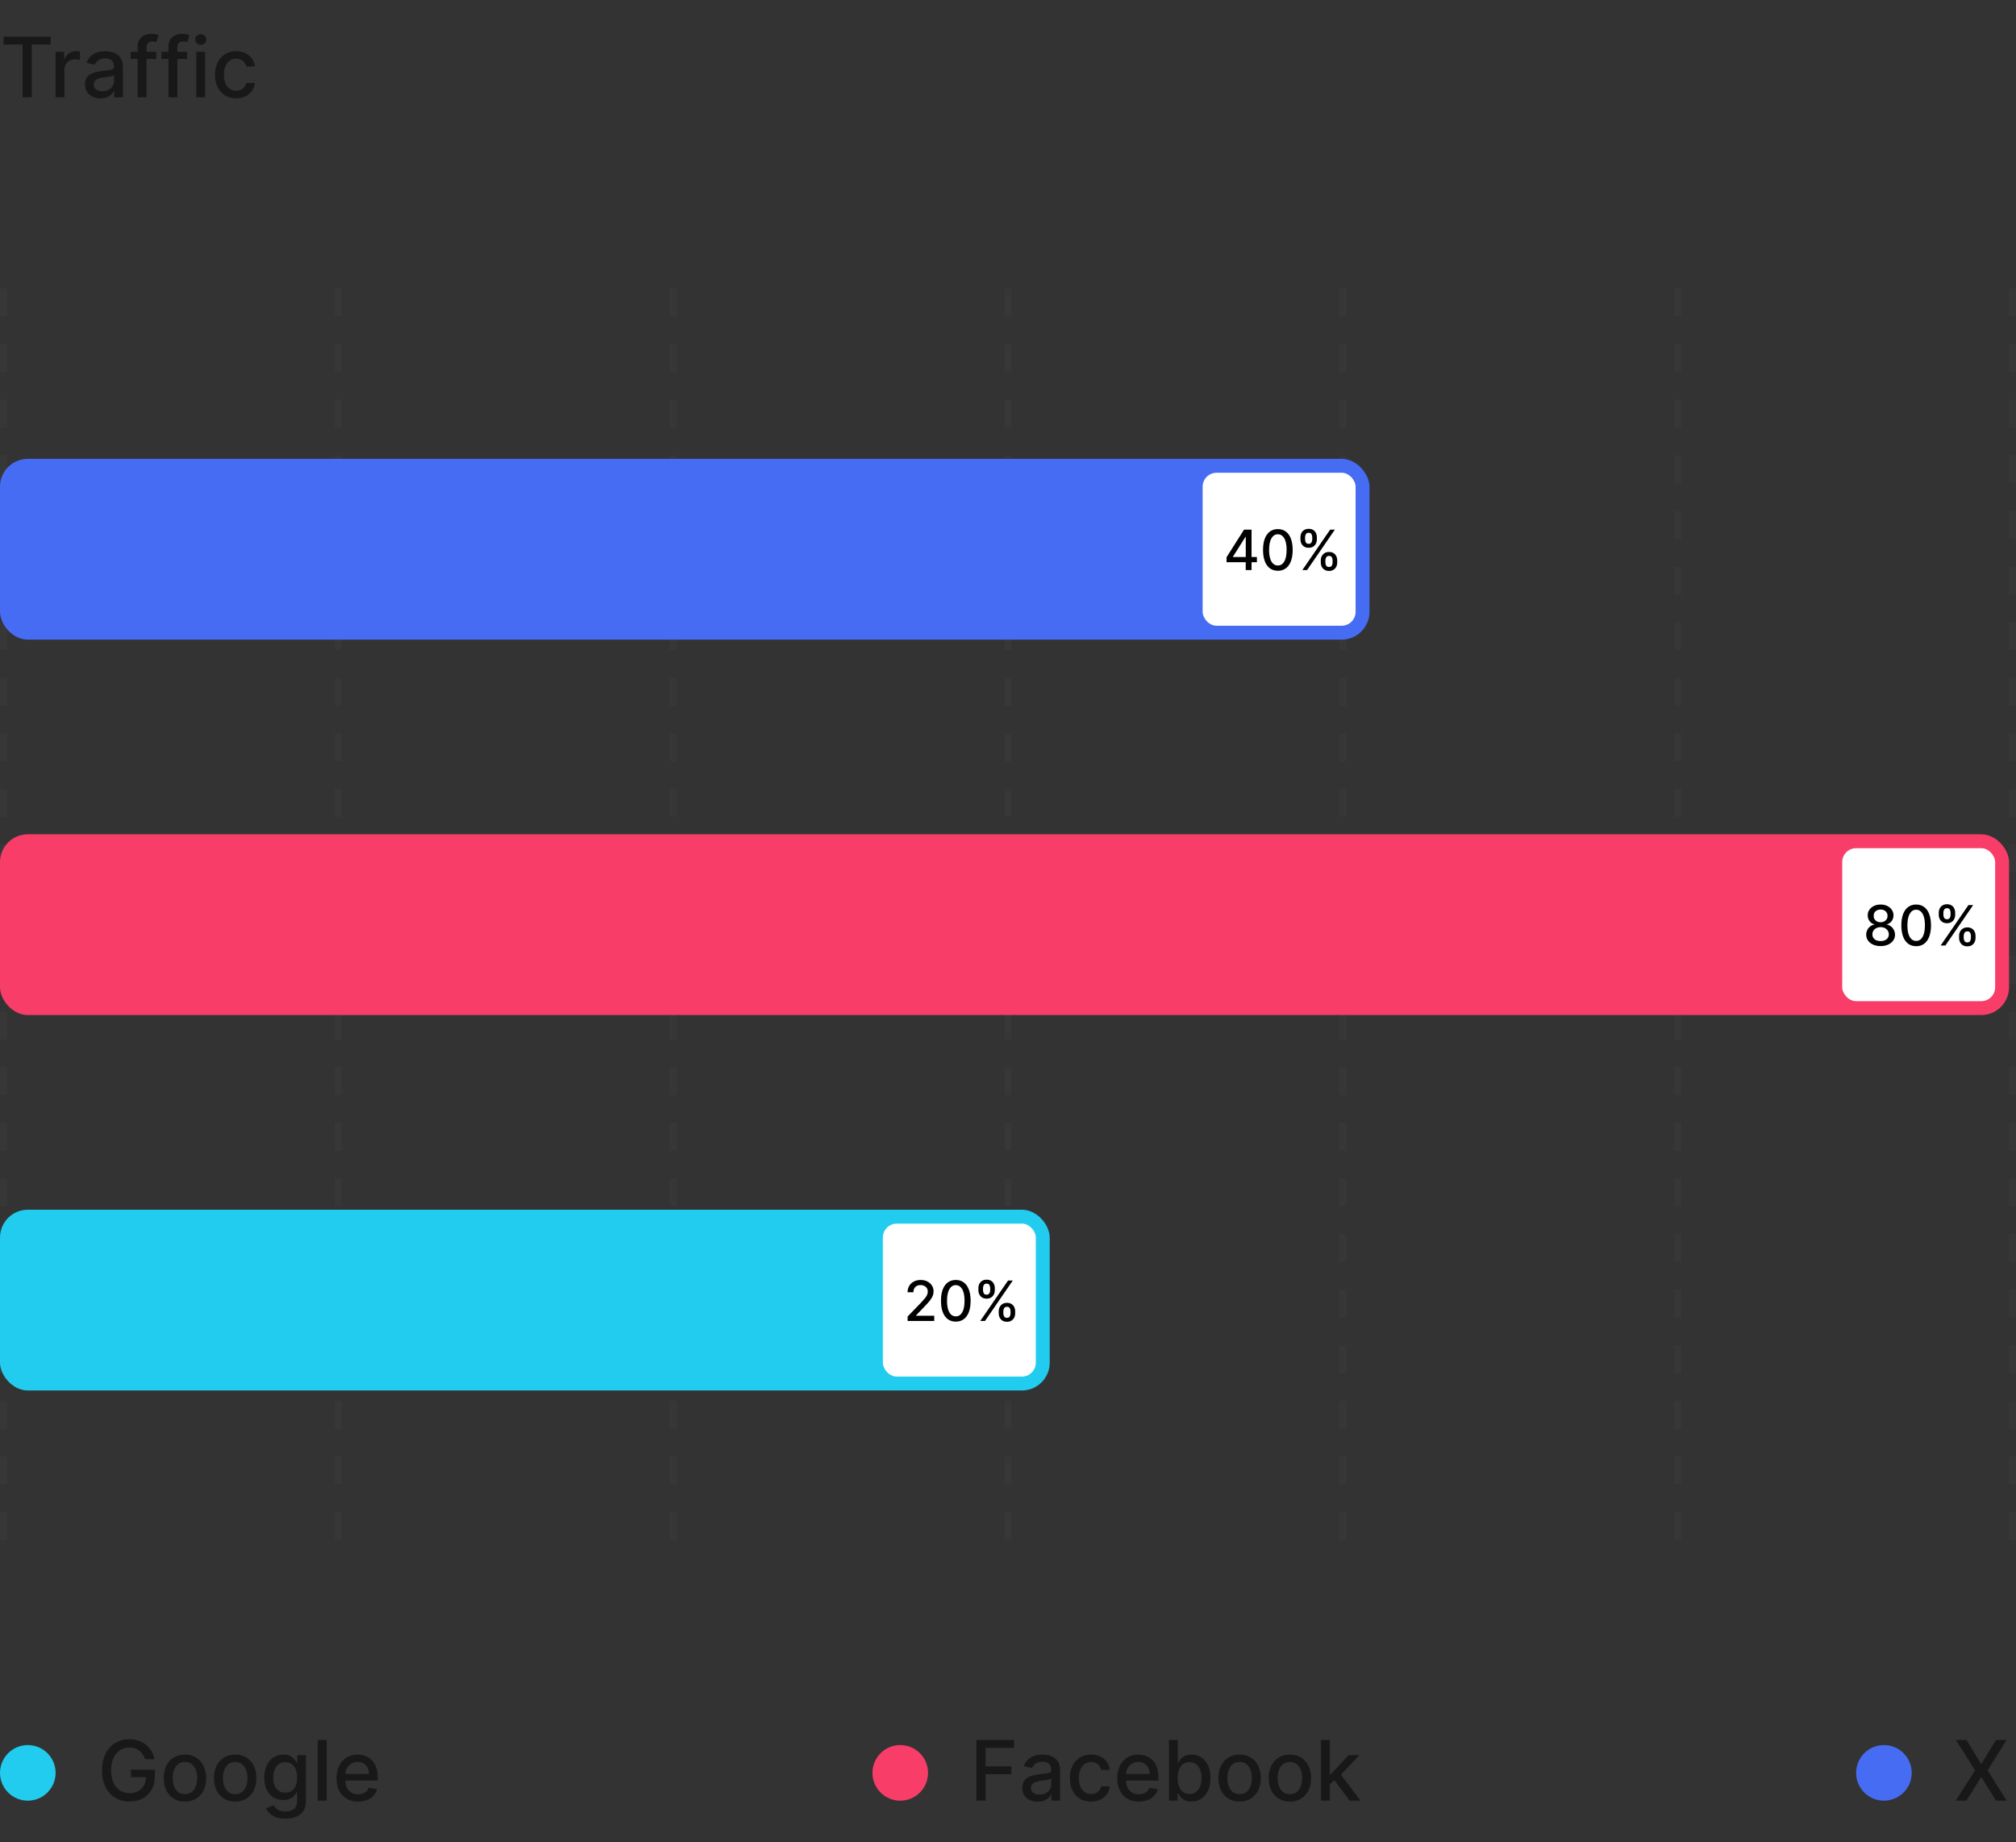 <svg width="290" height="265" viewBox="0 0 290 265" fill="none" xmlns="http://www.w3.org/2000/svg">
<rect x="0" y="0" width="290" height="265" fill="#333333" stroke="none"/>
<path d="M0.528 6.406V5.273H7.283V6.406H4.56V14H3.247V6.406H0.528ZM7.993 14V7.455H9.225V8.494H9.293C9.412 8.142 9.623 7.865 9.924 7.663C10.228 7.459 10.571 7.357 10.955 7.357C11.034 7.357 11.128 7.359 11.236 7.365C11.347 7.371 11.434 7.378 11.496 7.386V8.605C11.445 8.591 11.354 8.575 11.223 8.558C11.093 8.538 10.962 8.528 10.831 8.528C10.53 8.528 10.262 8.592 10.026 8.72C9.793 8.845 9.608 9.02 9.472 9.244C9.336 9.466 9.267 9.719 9.267 10.003V14H7.993ZM14.445 14.145C14.03 14.145 13.655 14.068 13.32 13.915C12.985 13.758 12.719 13.533 12.523 13.237C12.33 12.942 12.233 12.579 12.233 12.151C12.233 11.781 12.304 11.477 12.446 11.239C12.588 11 12.78 10.811 13.022 10.672C13.263 10.533 13.533 10.428 13.831 10.357C14.13 10.286 14.434 10.232 14.743 10.195C15.135 10.149 15.454 10.112 15.698 10.084C15.942 10.053 16.12 10.003 16.23 9.935C16.341 9.866 16.397 9.756 16.397 9.602V9.572C16.397 9.2 16.291 8.912 16.081 8.707C15.874 8.503 15.564 8.401 15.152 8.401C14.723 8.401 14.385 8.496 14.138 8.686C13.894 8.874 13.725 9.082 13.631 9.312L12.434 9.04C12.576 8.642 12.783 8.321 13.056 8.077C13.331 7.83 13.648 7.651 14.006 7.54C14.364 7.426 14.74 7.369 15.135 7.369C15.397 7.369 15.674 7.401 15.966 7.463C16.262 7.523 16.537 7.634 16.793 7.795C17.052 7.957 17.263 8.189 17.428 8.49C17.593 8.788 17.675 9.176 17.675 9.653V14H16.431V13.105H16.38C16.297 13.27 16.174 13.432 16.009 13.591C15.844 13.75 15.633 13.882 15.374 13.987C15.115 14.092 14.806 14.145 14.445 14.145ZM14.722 13.122C15.074 13.122 15.375 13.053 15.625 12.913C15.878 12.774 16.07 12.592 16.201 12.368C16.334 12.141 16.401 11.898 16.401 11.639V10.796C16.355 10.841 16.267 10.883 16.137 10.923C16.009 10.96 15.863 10.993 15.698 11.021C15.533 11.047 15.373 11.071 15.216 11.094C15.06 11.114 14.929 11.131 14.824 11.145C14.577 11.176 14.351 11.229 14.147 11.303C13.945 11.376 13.783 11.483 13.661 11.622C13.541 11.758 13.482 11.94 13.482 12.168C13.482 12.483 13.598 12.722 13.831 12.883C14.064 13.043 14.361 13.122 14.722 13.122ZM22.487 7.455V8.477H18.788V7.455H22.487ZM19.803 14V6.696C19.803 6.287 19.892 5.947 20.071 5.678C20.25 5.405 20.487 5.202 20.783 5.068C21.078 4.932 21.399 4.864 21.746 4.864C22.001 4.864 22.22 4.885 22.402 4.928C22.584 4.967 22.719 5.004 22.807 5.038L22.509 6.07C22.449 6.053 22.372 6.033 22.278 6.01C22.185 5.984 22.071 5.972 21.938 5.972C21.628 5.972 21.406 6.048 21.273 6.202C21.142 6.355 21.077 6.577 21.077 6.866V14H19.803ZM26.917 7.455V8.477H23.218V7.455H26.917ZM24.232 14V6.696C24.232 6.287 24.322 5.947 24.501 5.678C24.68 5.405 24.917 5.202 25.212 5.068C25.508 4.932 25.829 4.864 26.175 4.864C26.431 4.864 26.65 4.885 26.832 4.928C27.014 4.967 27.148 5.004 27.236 5.038L26.938 6.07C26.879 6.053 26.802 6.033 26.708 6.01C26.614 5.984 26.501 5.972 26.367 5.972C26.058 5.972 25.836 6.048 25.702 6.202C25.572 6.355 25.506 6.577 25.506 6.866V14H24.232ZM28.232 14V7.455H29.506V14H28.232ZM28.875 6.445C28.653 6.445 28.463 6.371 28.304 6.223C28.148 6.072 28.07 5.893 28.07 5.686C28.07 5.476 28.148 5.297 28.304 5.149C28.463 4.999 28.653 4.923 28.875 4.923C29.097 4.923 29.285 4.999 29.442 5.149C29.601 5.297 29.68 5.476 29.68 5.686C29.68 5.893 29.601 6.072 29.442 6.223C29.285 6.371 29.097 6.445 28.875 6.445ZM33.977 14.132C33.343 14.132 32.798 13.989 32.341 13.702C31.886 13.412 31.537 13.013 31.292 12.504C31.048 11.996 30.926 11.413 30.926 10.757C30.926 10.092 31.051 9.506 31.301 8.997C31.551 8.486 31.903 8.087 32.358 7.8C32.812 7.513 33.348 7.369 33.964 7.369C34.461 7.369 34.904 7.462 35.294 7.646C35.683 7.828 35.997 8.084 36.235 8.413C36.477 8.743 36.62 9.128 36.666 9.568H35.426C35.358 9.261 35.201 8.997 34.957 8.776C34.716 8.554 34.392 8.443 33.985 8.443C33.63 8.443 33.319 8.537 33.052 8.724C32.788 8.909 32.582 9.173 32.434 9.517C32.287 9.858 32.213 10.261 32.213 10.727C32.213 11.204 32.285 11.617 32.43 11.963C32.575 12.31 32.779 12.578 33.044 12.768C33.311 12.959 33.625 13.054 33.985 13.054C34.227 13.054 34.446 13.01 34.642 12.922C34.841 12.831 35.007 12.702 35.14 12.534C35.277 12.367 35.372 12.165 35.426 11.929H36.666C36.62 12.352 36.483 12.73 36.252 13.062C36.022 13.395 35.714 13.656 35.328 13.847C34.944 14.037 34.494 14.132 33.977 14.132Z" fill="#181818"/>
<circle cx="4" cy="255" r="4" fill="#21CCEE"/>
<path d="M20.865 253.03C20.783 252.771 20.672 252.54 20.533 252.335C20.396 252.128 20.233 251.952 20.043 251.807C19.852 251.659 19.635 251.547 19.391 251.47C19.149 251.393 18.884 251.355 18.594 251.355C18.102 251.355 17.659 251.482 17.264 251.734C16.869 251.987 16.557 252.358 16.327 252.847C16.099 253.332 15.986 253.928 15.986 254.632C15.986 255.339 16.101 255.937 16.331 256.426C16.561 256.915 16.876 257.286 17.277 257.538C17.678 257.791 18.134 257.918 18.645 257.918C19.119 257.918 19.533 257.821 19.885 257.628C20.24 257.435 20.514 257.162 20.707 256.81C20.903 256.455 21.001 256.037 21.001 255.557L21.342 255.621H18.845V254.534H22.276V255.527C22.276 256.26 22.119 256.896 21.807 257.436C21.497 257.973 21.068 258.388 20.52 258.68C19.974 258.973 19.349 259.119 18.645 259.119C17.855 259.119 17.162 258.938 16.565 258.574C15.972 258.21 15.508 257.695 15.176 257.027C14.844 256.357 14.678 255.561 14.678 254.641C14.678 253.945 14.774 253.32 14.967 252.766C15.161 252.212 15.432 251.741 15.781 251.355C16.134 250.966 16.547 250.669 17.021 250.464C17.499 250.257 18.02 250.153 18.585 250.153C19.057 250.153 19.496 250.223 19.902 250.362C20.311 250.501 20.675 250.699 20.993 250.955C21.314 251.21 21.579 251.514 21.79 251.866C22 252.216 22.142 252.604 22.216 253.03H20.865ZM26.602 259.132C25.988 259.132 25.453 258.991 24.995 258.71C24.538 258.429 24.183 258.036 23.93 257.53C23.677 257.024 23.551 256.433 23.551 255.757C23.551 255.078 23.677 254.484 23.93 253.976C24.183 253.467 24.538 253.072 24.995 252.791C25.453 252.51 25.988 252.369 26.602 252.369C27.216 252.369 27.751 252.51 28.209 252.791C28.666 253.072 29.021 253.467 29.274 253.976C29.527 254.484 29.653 255.078 29.653 255.757C29.653 256.433 29.527 257.024 29.274 257.53C29.021 258.036 28.666 258.429 28.209 258.71C27.751 258.991 27.216 259.132 26.602 259.132ZM26.606 258.062C27.004 258.062 27.334 257.957 27.595 257.747C27.856 257.537 28.049 257.257 28.174 256.908C28.302 256.558 28.366 256.173 28.366 255.753C28.366 255.335 28.302 254.952 28.174 254.602C28.049 254.25 27.856 253.967 27.595 253.754C27.334 253.541 27.004 253.435 26.606 253.435C26.206 253.435 25.873 253.541 25.609 253.754C25.348 253.967 25.153 254.25 25.025 254.602C24.9 254.952 24.838 255.335 24.838 255.753C24.838 256.173 24.9 256.558 25.025 256.908C25.153 257.257 25.348 257.537 25.609 257.747C25.873 257.957 26.206 258.062 26.606 258.062ZM33.832 259.132C33.219 259.132 32.683 258.991 32.226 258.71C31.768 258.429 31.413 258.036 31.16 257.53C30.908 257.024 30.781 256.433 30.781 255.757C30.781 255.078 30.908 254.484 31.16 253.976C31.413 253.467 31.768 253.072 32.226 252.791C32.683 252.51 33.219 252.369 33.832 252.369C34.446 252.369 34.981 252.51 35.439 252.791C35.896 253.072 36.251 253.467 36.504 253.976C36.757 254.484 36.883 255.078 36.883 255.757C36.883 256.433 36.757 257.024 36.504 257.53C36.251 258.036 35.896 258.429 35.439 258.71C34.981 258.991 34.446 259.132 33.832 259.132ZM33.837 258.062C34.234 258.062 34.564 257.957 34.825 257.747C35.087 257.537 35.28 257.257 35.405 256.908C35.533 256.558 35.597 256.173 35.597 255.753C35.597 255.335 35.533 254.952 35.405 254.602C35.28 254.25 35.087 253.967 34.825 253.754C34.564 253.541 34.234 253.435 33.837 253.435C33.436 253.435 33.104 253.541 32.84 253.754C32.578 253.967 32.383 254.25 32.256 254.602C32.131 254.952 32.068 255.335 32.068 255.753C32.068 256.173 32.131 256.558 32.256 256.908C32.383 257.257 32.578 257.537 32.84 257.747C33.104 257.957 33.436 258.062 33.837 258.062ZM41.05 261.591C40.53 261.591 40.083 261.523 39.708 261.386C39.336 261.25 39.032 261.07 38.796 260.845C38.56 260.621 38.384 260.375 38.267 260.108L39.363 259.656C39.439 259.781 39.541 259.913 39.669 260.053C39.8 260.195 39.976 260.315 40.198 260.415C40.422 260.514 40.711 260.564 41.063 260.564C41.546 260.564 41.945 260.446 42.26 260.21C42.576 259.977 42.733 259.605 42.733 259.094V257.807H42.652C42.576 257.946 42.465 258.101 42.32 258.271C42.178 258.442 41.982 258.589 41.732 258.714C41.482 258.839 41.157 258.902 40.756 258.902C40.239 258.902 39.773 258.781 39.358 258.54C38.946 258.295 38.62 257.936 38.378 257.462C38.14 256.984 38.02 256.398 38.02 255.702C38.02 255.006 38.138 254.409 38.374 253.912C38.613 253.415 38.939 253.034 39.354 252.77C39.769 252.503 40.239 252.369 40.765 252.369C41.171 252.369 41.499 252.438 41.749 252.574C41.999 252.707 42.194 252.864 42.333 253.043C42.475 253.222 42.584 253.379 42.661 253.516H42.755V252.455H44.003V259.145C44.003 259.707 43.873 260.169 43.611 260.53C43.35 260.891 42.996 261.158 42.55 261.331C42.107 261.504 41.607 261.591 41.05 261.591ZM41.037 257.845C41.404 257.845 41.713 257.76 41.966 257.589C42.222 257.416 42.415 257.169 42.546 256.848C42.679 256.524 42.746 256.136 42.746 255.685C42.746 255.244 42.681 254.857 42.55 254.521C42.419 254.186 42.228 253.925 41.975 253.737C41.722 253.547 41.409 253.452 41.037 253.452C40.654 253.452 40.334 253.551 40.078 253.75C39.823 253.946 39.63 254.213 39.499 254.551C39.371 254.889 39.307 255.267 39.307 255.685C39.307 256.114 39.373 256.49 39.503 256.814C39.634 257.138 39.827 257.391 40.083 257.572C40.341 257.754 40.659 257.845 41.037 257.845ZM46.986 250.273V259H45.712V250.273H46.986ZM51.521 259.132C50.876 259.132 50.321 258.994 49.855 258.719C49.392 258.44 49.034 258.05 48.781 257.547C48.531 257.041 48.406 256.449 48.406 255.77C48.406 255.099 48.531 254.509 48.781 253.997C49.034 253.486 49.386 253.087 49.838 252.8C50.293 252.513 50.824 252.369 51.432 252.369C51.801 252.369 52.159 252.43 52.506 252.553C52.852 252.675 53.163 252.866 53.439 253.128C53.715 253.389 53.932 253.729 54.091 254.146C54.25 254.561 54.33 255.065 54.33 255.659V256.111H49.126V255.156H53.081C53.081 254.821 53.013 254.524 52.876 254.266C52.74 254.004 52.548 253.798 52.301 253.648C52.057 253.497 51.77 253.422 51.44 253.422C51.082 253.422 50.77 253.51 50.503 253.686C50.239 253.859 50.034 254.087 49.889 254.368C49.747 254.646 49.676 254.949 49.676 255.276V256.021C49.676 256.459 49.753 256.831 49.906 257.138C50.062 257.445 50.28 257.679 50.558 257.841C50.837 258 51.162 258.08 51.534 258.08C51.776 258.08 51.996 258.045 52.195 257.977C52.394 257.906 52.565 257.801 52.71 257.662C52.855 257.523 52.966 257.351 53.043 257.146L54.249 257.364C54.152 257.719 53.979 258.03 53.729 258.297C53.481 258.561 53.17 258.767 52.795 258.915C52.423 259.06 51.999 259.132 51.521 259.132Z" fill="#181818"/>
<circle cx="129.5" cy="255" r="4" fill="#F83D69"/>
<path d="M140.459 259V250.273H145.871V251.406H141.776V254.065H145.483V255.195H141.776V259H140.459ZM149.269 259.145C148.854 259.145 148.479 259.068 148.144 258.915C147.809 258.759 147.543 258.533 147.347 258.237C147.154 257.942 147.058 257.58 147.058 257.151C147.058 256.781 147.129 256.477 147.271 256.239C147.413 256 147.604 255.811 147.846 255.672C148.087 255.533 148.357 255.428 148.656 255.357C148.954 255.286 149.258 255.232 149.567 255.195C149.96 255.149 150.278 255.112 150.522 255.084C150.766 255.053 150.944 255.003 151.055 254.935C151.165 254.866 151.221 254.756 151.221 254.602V254.572C151.221 254.2 151.116 253.912 150.906 253.707C150.698 253.503 150.388 253.401 149.977 253.401C149.548 253.401 149.21 253.496 148.962 253.686C148.718 253.874 148.549 254.082 148.455 254.312L147.258 254.04C147.4 253.642 147.607 253.321 147.88 253.077C148.156 252.83 148.472 252.651 148.83 252.54C149.188 252.426 149.565 252.369 149.96 252.369C150.221 252.369 150.498 252.401 150.79 252.463C151.086 252.523 151.362 252.634 151.617 252.795C151.876 252.957 152.087 253.189 152.252 253.49C152.417 253.788 152.499 254.176 152.499 254.653V259H151.255V258.105H151.204C151.121 258.27 150.998 258.432 150.833 258.591C150.668 258.75 150.457 258.882 150.198 258.987C149.94 259.092 149.63 259.145 149.269 259.145ZM149.546 258.122C149.898 258.122 150.2 258.053 150.45 257.913C150.702 257.774 150.894 257.592 151.025 257.368C151.158 257.141 151.225 256.898 151.225 256.639V255.795C151.18 255.841 151.092 255.884 150.961 255.923C150.833 255.96 150.687 255.993 150.522 256.021C150.357 256.047 150.197 256.071 150.04 256.094C149.884 256.114 149.754 256.131 149.648 256.145C149.401 256.176 149.175 256.229 148.971 256.303C148.769 256.376 148.607 256.483 148.485 256.622C148.366 256.759 148.306 256.94 148.306 257.168C148.306 257.483 148.423 257.722 148.656 257.884C148.888 258.043 149.185 258.122 149.546 258.122ZM156.953 259.132C156.32 259.132 155.775 258.989 155.317 258.702C154.863 258.412 154.513 258.013 154.269 257.504C154.025 256.996 153.902 256.413 153.902 255.757C153.902 255.092 154.027 254.506 154.277 253.997C154.527 253.486 154.88 253.087 155.334 252.8C155.789 252.513 156.324 252.369 156.941 252.369C157.438 252.369 157.881 252.462 158.27 252.646C158.659 252.828 158.973 253.084 159.212 253.413C159.453 253.743 159.597 254.128 159.642 254.568H158.402C158.334 254.261 158.178 253.997 157.934 253.776C157.692 253.554 157.368 253.443 156.962 253.443C156.607 253.443 156.296 253.537 156.029 253.724C155.765 253.909 155.559 254.173 155.411 254.517C155.263 254.858 155.189 255.261 155.189 255.727C155.189 256.205 155.262 256.616 155.407 256.963C155.551 257.31 155.756 257.578 156.02 257.768C156.287 257.959 156.601 258.054 156.962 258.054C157.203 258.054 157.422 258.01 157.618 257.922C157.817 257.831 157.983 257.702 158.117 257.534C158.253 257.366 158.348 257.165 158.402 256.929H159.642C159.597 257.352 159.459 257.73 159.229 258.062C158.999 258.395 158.691 258.656 158.304 258.847C157.921 259.037 157.471 259.132 156.953 259.132ZM163.826 259.132C163.181 259.132 162.626 258.994 162.16 258.719C161.697 258.44 161.339 258.05 161.086 257.547C160.836 257.041 160.711 256.449 160.711 255.77C160.711 255.099 160.836 254.509 161.086 253.997C161.339 253.486 161.691 253.087 162.143 252.8C162.597 252.513 163.129 252.369 163.737 252.369C164.106 252.369 164.464 252.43 164.81 252.553C165.157 252.675 165.468 252.866 165.744 253.128C166.019 253.389 166.237 253.729 166.396 254.146C166.555 254.561 166.634 255.065 166.634 255.659V256.111H161.431V255.156H165.386C165.386 254.821 165.317 254.524 165.181 254.266C165.045 254.004 164.853 253.798 164.606 253.648C164.362 253.497 164.075 253.422 163.745 253.422C163.387 253.422 163.075 253.51 162.808 253.686C162.543 253.859 162.339 254.087 162.194 254.368C162.052 254.646 161.981 254.949 161.981 255.276V256.021C161.981 256.459 162.058 256.831 162.211 257.138C162.367 257.445 162.585 257.679 162.863 257.841C163.141 258 163.467 258.08 163.839 258.08C164.08 258.08 164.3 258.045 164.499 257.977C164.698 257.906 164.87 257.801 165.015 257.662C165.16 257.523 165.271 257.351 165.347 257.146L166.553 257.364C166.457 257.719 166.283 258.03 166.033 258.297C165.786 258.561 165.475 258.767 165.1 258.915C164.728 259.06 164.303 259.132 163.826 259.132ZM168.15 259V250.273H169.424V253.516H169.501C169.575 253.379 169.681 253.222 169.821 253.043C169.96 252.864 170.153 252.707 170.4 252.574C170.647 252.438 170.974 252.369 171.38 252.369C171.909 252.369 172.38 252.503 172.795 252.77C173.21 253.037 173.535 253.422 173.771 253.925C174.01 254.428 174.129 255.033 174.129 255.74C174.129 256.447 174.011 257.054 173.775 257.56C173.539 258.062 173.216 258.45 172.804 258.723C172.392 258.993 171.922 259.128 171.393 259.128C170.995 259.128 170.67 259.061 170.417 258.928C170.167 258.794 169.971 258.638 169.829 258.459C169.687 258.28 169.578 258.121 169.501 257.982H169.395V259H168.15ZM169.399 255.727C169.399 256.187 169.466 256.591 169.599 256.938C169.733 257.284 169.926 257.555 170.179 257.751C170.431 257.945 170.741 258.041 171.108 258.041C171.488 258.041 171.806 257.94 172.062 257.739C172.318 257.534 172.511 257.257 172.642 256.908C172.775 256.558 172.842 256.165 172.842 255.727C172.842 255.295 172.777 254.908 172.646 254.564C172.518 254.22 172.325 253.949 172.066 253.75C171.811 253.551 171.491 253.452 171.108 253.452C170.738 253.452 170.426 253.547 170.17 253.737C169.917 253.928 169.725 254.193 169.595 254.534C169.464 254.875 169.399 255.273 169.399 255.727ZM178.317 259.132C177.703 259.132 177.168 258.991 176.71 258.71C176.253 258.429 175.898 258.036 175.645 257.53C175.392 257.024 175.266 256.433 175.266 255.757C175.266 255.078 175.392 254.484 175.645 253.976C175.898 253.467 176.253 253.072 176.71 252.791C177.168 252.51 177.703 252.369 178.317 252.369C178.93 252.369 179.466 252.51 179.923 252.791C180.381 253.072 180.736 253.467 180.989 253.976C181.241 254.484 181.368 255.078 181.368 255.757C181.368 256.433 181.241 257.024 180.989 257.53C180.736 258.036 180.381 258.429 179.923 258.71C179.466 258.991 178.93 259.132 178.317 259.132ZM178.321 258.062C178.719 258.062 179.048 257.957 179.31 257.747C179.571 257.537 179.764 257.257 179.889 256.908C180.017 256.558 180.081 256.173 180.081 255.753C180.081 255.335 180.017 254.952 179.889 254.602C179.764 254.25 179.571 253.967 179.31 253.754C179.048 253.541 178.719 253.435 178.321 253.435C177.92 253.435 177.588 253.541 177.324 253.754C177.063 253.967 176.868 254.25 176.74 254.602C176.615 254.952 176.553 255.335 176.553 255.753C176.553 256.173 176.615 256.558 176.74 256.908C176.868 257.257 177.063 257.537 177.324 257.747C177.588 257.957 177.92 258.062 178.321 258.062ZM185.547 259.132C184.934 259.132 184.398 258.991 183.941 258.71C183.483 258.429 183.128 258.036 182.875 257.53C182.623 257.024 182.496 256.433 182.496 255.757C182.496 255.078 182.623 254.484 182.875 253.976C183.128 253.467 183.483 253.072 183.941 252.791C184.398 252.51 184.934 252.369 185.547 252.369C186.161 252.369 186.696 252.51 187.154 252.791C187.611 253.072 187.966 253.467 188.219 253.976C188.472 254.484 188.598 255.078 188.598 255.757C188.598 256.433 188.472 257.024 188.219 257.53C187.966 258.036 187.611 258.429 187.154 258.71C186.696 258.991 186.161 259.132 185.547 259.132ZM185.551 258.062C185.949 258.062 186.279 257.957 186.54 257.747C186.801 257.537 186.995 257.257 187.12 256.908C187.248 256.558 187.311 256.173 187.311 255.753C187.311 255.335 187.248 254.952 187.12 254.602C186.995 254.25 186.801 253.967 186.54 253.754C186.279 253.541 185.949 253.435 185.551 253.435C185.151 253.435 184.819 253.541 184.554 253.754C184.293 253.967 184.098 254.25 183.971 254.602C183.846 254.952 183.783 255.335 183.783 255.753C183.783 256.173 183.846 256.558 183.971 256.908C184.098 257.257 184.293 257.537 184.554 257.747C184.819 257.957 185.151 258.062 185.551 258.062ZM191.192 256.78L191.184 255.224H191.406L194.013 252.455H195.539L192.565 255.608H192.364L191.192 256.78ZM190.021 259V250.273H191.295V259H190.021ZM194.154 259L191.81 255.889L192.688 254.999L195.718 259H194.154Z" fill="#181818"/>
<circle cx="271" cy="255" r="4" fill="#466CF3"/>
<path d="M282.875 250.273L284.963 253.686H285.031L287.119 250.273H288.645L285.926 254.636L288.662 259H287.128L285.031 255.634H284.963L282.866 259H281.332L284.115 254.636L281.349 250.273H282.875Z" fill="#181818"/>
<line x1="0.5" y1="41.5" x2="0.5" y2="225.5" stroke="#6C6F76" stroke-opacity="0.08" stroke-dasharray="4 4"/>
<line x1="48.667" y1="41.5" x2="48.667" y2="225.5" stroke="#6C6F76" stroke-opacity="0.08" stroke-dasharray="4 4"/>
<line x1="96.833" y1="41.5" x2="96.833" y2="225.5" stroke="#6C6F76" stroke-opacity="0.08" stroke-dasharray="4 4"/>
<line x1="145" y1="41.5" x2="145" y2="225.5" stroke="#6C6F76" stroke-opacity="0.08" stroke-dasharray="4 4"/>
<line x1="193.167" y1="41.5" x2="193.167" y2="225.5" stroke="#6C6F76" stroke-opacity="0.08" stroke-dasharray="4 4"/>
<line x1="241.333" y1="41.5" x2="241.333" y2="225.5" stroke="#6C6F76" stroke-opacity="0.08" stroke-dasharray="4 4"/>
<line x1="289.5" y1="41.5" x2="289.5" y2="225.5" stroke="#6C6F76" stroke-opacity="0.08" stroke-dasharray="4 4"/>
<rect y="66" width="197" height="26" rx="4" fill="#466CF3"/>
<rect x="173" y="68" width="22" height="22" rx="2" fill="white"/>
<path d="M176.438 80.864V80.153L178.952 76.182H179.511V77.227H179.156L177.358 80.074V80.119H180.804V80.864H176.438ZM179.196 82V80.648L179.202 80.324V76.182H180.034V82H179.196ZM183.82 82.097C183.371 82.095 182.987 81.976 182.669 81.742C182.351 81.507 182.107 81.165 181.939 80.716C181.77 80.267 181.686 79.726 181.686 79.094C181.686 78.463 181.77 77.924 181.939 77.477C182.109 77.03 182.354 76.689 182.672 76.454C182.992 76.22 183.375 76.102 183.82 76.102C184.265 76.102 184.646 76.221 184.964 76.457C185.283 76.692 185.526 77.033 185.695 77.48C185.865 77.925 185.95 78.463 185.95 79.094C185.95 79.728 185.866 80.27 185.697 80.719C185.529 81.166 185.286 81.508 184.967 81.744C184.649 81.979 184.267 82.097 183.82 82.097ZM183.82 81.338C184.214 81.338 184.521 81.146 184.743 80.761C184.966 80.377 185.078 79.821 185.078 79.094C185.078 78.611 185.027 78.203 184.925 77.869C184.824 77.534 184.679 77.28 184.49 77.108C184.303 76.934 184.079 76.847 183.82 76.847C183.428 76.847 183.12 77.04 182.896 77.426C182.673 77.812 182.56 78.368 182.558 79.094C182.558 79.579 182.608 79.989 182.709 80.324C182.811 80.657 182.956 80.91 183.143 81.082C183.331 81.253 183.556 81.338 183.82 81.338ZM189.995 80.909V80.602C189.995 80.383 190.04 80.182 190.131 80C190.224 79.816 190.359 79.669 190.535 79.56C190.713 79.448 190.928 79.392 191.18 79.392C191.437 79.392 191.653 79.447 191.827 79.557C192.002 79.667 192.133 79.813 192.222 79.997C192.313 80.181 192.359 80.383 192.359 80.602V80.909C192.359 81.129 192.313 81.331 192.222 81.514C192.131 81.696 191.998 81.843 191.822 81.954C191.647 82.064 191.433 82.119 191.18 82.119C190.924 82.119 190.708 82.064 190.532 81.954C190.356 81.843 190.222 81.696 190.131 81.514C190.04 81.331 189.995 81.129 189.995 80.909ZM190.657 80.602V80.909C190.657 81.072 190.696 81.22 190.773 81.352C190.851 81.485 190.987 81.551 191.18 81.551C191.371 81.551 191.504 81.485 191.58 81.352C191.656 81.22 191.694 81.072 191.694 80.909V80.602C191.694 80.439 191.657 80.292 191.583 80.159C191.511 80.026 191.377 79.96 191.18 79.96C190.99 79.96 190.856 80.026 190.776 80.159C190.697 80.292 190.657 80.439 190.657 80.602ZM187.069 77.579V77.273C187.069 77.053 187.114 76.851 187.205 76.668C187.298 76.484 187.433 76.337 187.609 76.227C187.787 76.117 188.002 76.062 188.254 76.062C188.511 76.062 188.727 76.117 188.901 76.227C189.076 76.337 189.207 76.484 189.296 76.668C189.385 76.851 189.43 77.053 189.43 77.273V77.579C189.43 77.799 189.384 78.001 189.293 78.185C189.204 78.367 189.072 78.513 188.896 78.625C188.721 78.735 188.507 78.79 188.254 78.79C187.996 78.79 187.779 78.735 187.603 78.625C187.429 78.513 187.296 78.367 187.205 78.185C187.114 78.001 187.069 77.799 187.069 77.579ZM187.734 77.273V77.579C187.734 77.742 187.772 77.89 187.847 78.023C187.925 78.155 188.06 78.222 188.254 78.222C188.443 78.222 188.576 78.155 188.651 78.023C188.729 77.89 188.768 77.742 188.768 77.579V77.273C188.768 77.11 188.731 76.962 188.657 76.829C188.583 76.697 188.449 76.631 188.254 76.631C188.064 76.631 187.93 76.697 187.85 76.829C187.772 76.962 187.734 77.11 187.734 77.273ZM187.339 82L191.339 76.182H192.018L188.018 82H187.339Z" fill="black"/>
<rect y="120" width="289" height="26" rx="4" fill="#F83D69"/>
<rect x="265" y="122" width="22" height="22" rx="2" fill="white"/>
<path d="M270.526 136.08C270.118 136.08 269.759 136.009 269.446 135.869C269.135 135.729 268.892 135.536 268.716 135.29C268.54 135.044 268.453 134.763 268.455 134.449C268.453 134.203 268.503 133.976 268.605 133.77C268.709 133.562 268.85 133.388 269.028 133.25C269.206 133.11 269.405 133.021 269.625 132.983V132.949C269.335 132.879 269.103 132.723 268.929 132.483C268.755 132.242 268.669 131.966 268.67 131.653C268.669 131.356 268.747 131.091 268.906 130.858C269.067 130.623 269.288 130.438 269.568 130.304C269.848 130.17 270.168 130.102 270.526 130.102C270.88 130.102 271.196 130.17 271.474 130.307C271.755 130.441 271.975 130.626 272.136 130.861C272.297 131.094 272.379 131.358 272.381 131.653C272.379 131.966 272.29 132.242 272.114 132.483C271.938 132.723 271.708 132.879 271.426 132.949V132.983C271.644 133.021 271.84 133.11 272.014 133.25C272.19 133.388 272.33 133.562 272.435 133.77C272.541 133.976 272.595 134.203 272.597 134.449C272.595 134.763 272.506 135.044 272.33 135.29C272.153 135.536 271.909 135.729 271.597 135.869C271.286 136.009 270.929 136.08 270.526 136.08ZM270.526 135.361C270.766 135.361 270.974 135.321 271.151 135.241C271.327 135.16 271.463 135.047 271.56 134.903C271.656 134.758 271.705 134.587 271.707 134.392C271.705 134.189 271.652 134.01 271.548 133.855C271.446 133.7 271.307 133.578 271.131 133.489C270.955 133.4 270.753 133.355 270.526 133.355C270.296 133.355 270.093 133.4 269.915 133.489C269.737 133.578 269.597 133.7 269.494 133.855C269.392 134.01 269.342 134.189 269.344 134.392C269.342 134.587 269.388 134.758 269.483 134.903C269.58 135.047 269.717 135.16 269.895 135.241C270.073 135.321 270.283 135.361 270.526 135.361ZM270.526 132.653C270.719 132.653 270.89 132.615 271.04 132.537C271.189 132.459 271.307 132.351 271.392 132.213C271.479 132.075 271.524 131.913 271.526 131.727C271.524 131.545 271.48 131.386 271.395 131.25C271.312 131.114 271.195 131.009 271.045 130.935C270.896 130.859 270.723 130.821 270.526 130.821C270.325 130.821 270.149 130.859 269.997 130.935C269.848 131.009 269.731 131.114 269.648 131.25C269.564 131.386 269.524 131.545 269.526 131.727C269.524 131.913 269.565 132.075 269.651 132.213C269.736 132.351 269.853 132.459 270.003 132.537C270.154 132.615 270.329 132.653 270.526 132.653ZM275.64 136.097C275.191 136.095 274.808 135.976 274.489 135.741C274.171 135.507 273.928 135.165 273.759 134.716C273.591 134.267 273.506 133.726 273.506 133.094C273.506 132.463 273.591 131.924 273.759 131.477C273.93 131.03 274.174 130.689 274.492 130.455C274.812 130.22 275.195 130.102 275.64 130.102C276.085 130.102 276.467 130.221 276.785 130.457C277.103 130.692 277.346 131.033 277.515 131.48C277.685 131.925 277.771 132.463 277.771 133.094C277.771 133.728 277.686 134.27 277.518 134.719C277.349 135.166 277.106 135.508 276.788 135.744C276.469 135.979 276.087 136.097 275.64 136.097ZM275.64 135.338C276.034 135.338 276.342 135.146 276.563 134.761C276.787 134.377 276.898 133.821 276.898 133.094C276.898 132.611 276.847 132.203 276.745 131.869C276.645 131.534 276.5 131.28 276.31 131.108C276.123 130.934 275.899 130.847 275.64 130.847C275.248 130.847 274.94 131.04 274.717 131.426C274.493 131.812 274.38 132.368 274.379 133.094C274.379 133.579 274.429 133.989 274.529 134.324C274.631 134.657 274.776 134.91 274.964 135.082C275.151 135.253 275.377 135.338 275.64 135.338ZM281.815 134.909V134.602C281.815 134.383 281.861 134.182 281.952 134C282.045 133.816 282.179 133.67 282.355 133.56C282.533 133.448 282.748 133.392 283 133.392C283.258 133.392 283.473 133.447 283.648 133.557C283.822 133.667 283.954 133.813 284.043 133.997C284.134 134.181 284.179 134.383 284.179 134.602V134.909C284.179 135.129 284.134 135.33 284.043 135.514C283.952 135.696 283.818 135.843 283.642 135.955C283.468 136.064 283.254 136.119 283 136.119C282.744 136.119 282.528 136.064 282.352 135.955C282.176 135.843 282.043 135.696 281.952 135.514C281.861 135.33 281.815 135.129 281.815 134.909ZM282.477 134.602V134.909C282.477 135.072 282.516 135.22 282.594 135.352C282.671 135.485 282.807 135.551 283 135.551C283.191 135.551 283.325 135.485 283.401 135.352C283.476 135.22 283.514 135.072 283.514 134.909V134.602C283.514 134.439 283.477 134.292 283.403 134.159C283.331 134.027 283.197 133.96 283 133.96C282.811 133.96 282.676 134.027 282.597 134.159C282.517 134.292 282.477 134.439 282.477 134.602ZM278.889 131.58V131.273C278.889 131.053 278.935 130.851 279.026 130.668C279.118 130.484 279.253 130.337 279.429 130.227C279.607 130.117 279.822 130.062 280.074 130.062C280.331 130.062 280.547 130.117 280.722 130.227C280.896 130.337 281.027 130.484 281.116 130.668C281.205 130.851 281.25 131.053 281.25 131.273V131.58C281.25 131.799 281.205 132.001 281.114 132.185C281.025 132.366 280.892 132.513 280.716 132.625C280.542 132.735 280.328 132.79 280.074 132.79C279.816 132.79 279.599 132.735 279.423 132.625C279.249 132.513 279.116 132.366 279.026 132.185C278.935 132.001 278.889 131.799 278.889 131.58ZM279.554 131.273V131.58C279.554 131.742 279.592 131.89 279.668 132.023C279.745 132.155 279.881 132.222 280.074 132.222C280.263 132.222 280.396 132.155 280.472 132.023C280.549 131.89 280.588 131.742 280.588 131.58V131.273C280.588 131.11 280.551 130.962 280.477 130.83C280.403 130.697 280.269 130.631 280.074 130.631C279.884 130.631 279.75 130.697 279.67 130.83C279.593 130.962 279.554 131.11 279.554 131.273ZM279.159 136L283.159 130.182H283.838L279.838 136H279.159Z" fill="black"/>
<rect y="174" width="151" height="26" rx="4" fill="#21CCEE"/>
<rect x="127" y="176" width="22" height="22" rx="2" fill="white"/>
<path d="M130.56 190V189.364L132.528 187.324C132.739 187.102 132.912 186.908 133.048 186.741C133.187 186.573 133.29 186.413 133.358 186.261C133.426 186.11 133.46 185.949 133.46 185.778C133.46 185.585 133.415 185.419 133.324 185.278C133.233 185.136 133.109 185.027 132.952 184.952C132.795 184.874 132.617 184.835 132.42 184.835C132.212 184.835 132.03 184.878 131.875 184.963C131.72 185.048 131.6 185.169 131.517 185.324C131.434 185.479 131.392 185.661 131.392 185.869H130.554C130.554 185.515 130.635 185.205 130.798 184.94C130.961 184.675 131.185 184.47 131.469 184.324C131.753 184.176 132.076 184.102 132.438 184.102C132.803 184.102 133.125 184.175 133.403 184.321C133.684 184.465 133.902 184.662 134.06 184.912C134.217 185.16 134.295 185.44 134.295 185.753C134.295 185.969 134.255 186.18 134.173 186.386C134.094 186.593 133.955 186.823 133.756 187.077C133.557 187.329 133.28 187.634 132.926 187.994L131.77 189.205V189.247H134.389V190H130.56ZM137.491 190.097C137.043 190.095 136.659 189.976 136.341 189.741C136.023 189.507 135.779 189.165 135.611 188.716C135.442 188.267 135.358 187.726 135.358 187.094C135.358 186.463 135.442 185.924 135.611 185.477C135.781 185.03 136.026 184.689 136.344 184.455C136.664 184.22 137.046 184.102 137.491 184.102C137.937 184.102 138.318 184.221 138.636 184.457C138.955 184.692 139.198 185.033 139.366 185.48C139.537 185.925 139.622 186.463 139.622 187.094C139.622 187.728 139.538 188.27 139.369 188.719C139.201 189.166 138.957 189.508 138.639 189.744C138.321 189.979 137.938 190.097 137.491 190.097ZM137.491 189.338C137.885 189.338 138.193 189.146 138.415 188.761C138.638 188.377 138.75 187.821 138.75 187.094C138.75 186.611 138.699 186.203 138.597 185.869C138.496 185.534 138.351 185.28 138.162 185.108C137.974 184.934 137.751 184.847 137.491 184.847C137.099 184.847 136.792 185.04 136.568 185.426C136.345 185.812 136.232 186.368 136.23 187.094C136.23 187.579 136.28 187.989 136.381 188.324C136.483 188.657 136.628 188.91 136.815 189.082C137.003 189.253 137.228 189.338 137.491 189.338ZM143.667 188.909V188.602C143.667 188.383 143.712 188.182 143.803 188C143.896 187.816 144.031 187.67 144.207 187.56C144.385 187.448 144.6 187.392 144.852 187.392C145.109 187.392 145.325 187.447 145.499 187.557C145.674 187.667 145.805 187.813 145.894 187.997C145.985 188.181 146.031 188.383 146.031 188.602V188.909C146.031 189.129 145.985 189.33 145.894 189.514C145.803 189.696 145.67 189.843 145.494 189.955C145.319 190.064 145.105 190.119 144.852 190.119C144.596 190.119 144.38 190.064 144.204 189.955C144.028 189.843 143.894 189.696 143.803 189.514C143.712 189.33 143.667 189.129 143.667 188.909ZM144.329 188.602V188.909C144.329 189.072 144.368 189.22 144.445 189.352C144.523 189.485 144.658 189.551 144.852 189.551C145.043 189.551 145.176 189.485 145.252 189.352C145.328 189.22 145.366 189.072 145.366 188.909V188.602C145.366 188.439 145.329 188.292 145.255 188.159C145.183 188.027 145.049 187.96 144.852 187.96C144.662 187.96 144.528 188.027 144.448 188.159C144.369 188.292 144.329 188.439 144.329 188.602ZM140.741 185.58V185.273C140.741 185.053 140.786 184.851 140.877 184.668C140.97 184.484 141.104 184.337 141.281 184.227C141.459 184.117 141.674 184.062 141.925 184.062C142.183 184.062 142.399 184.117 142.573 184.227C142.747 184.337 142.879 184.484 142.968 184.668C143.057 184.851 143.102 185.053 143.102 185.273V185.58C143.102 185.799 143.056 186.001 142.965 186.185C142.876 186.366 142.744 186.513 142.567 186.625C142.393 186.735 142.179 186.79 141.925 186.79C141.668 186.79 141.451 186.735 141.275 186.625C141.101 186.513 140.968 186.366 140.877 186.185C140.786 186.001 140.741 185.799 140.741 185.58ZM141.406 185.273V185.58C141.406 185.742 141.443 185.89 141.519 186.023C141.597 186.155 141.732 186.222 141.925 186.222C142.115 186.222 142.247 186.155 142.323 186.023C142.401 185.89 142.44 185.742 142.44 185.58V185.273C142.44 185.11 142.403 184.962 142.329 184.83C142.255 184.697 142.121 184.631 141.925 184.631C141.736 184.631 141.602 184.697 141.522 184.83C141.444 184.962 141.406 185.11 141.406 185.273ZM141.011 190L145.011 184.182H145.69L141.69 190H141.011Z" fill="black"/>
</svg>

